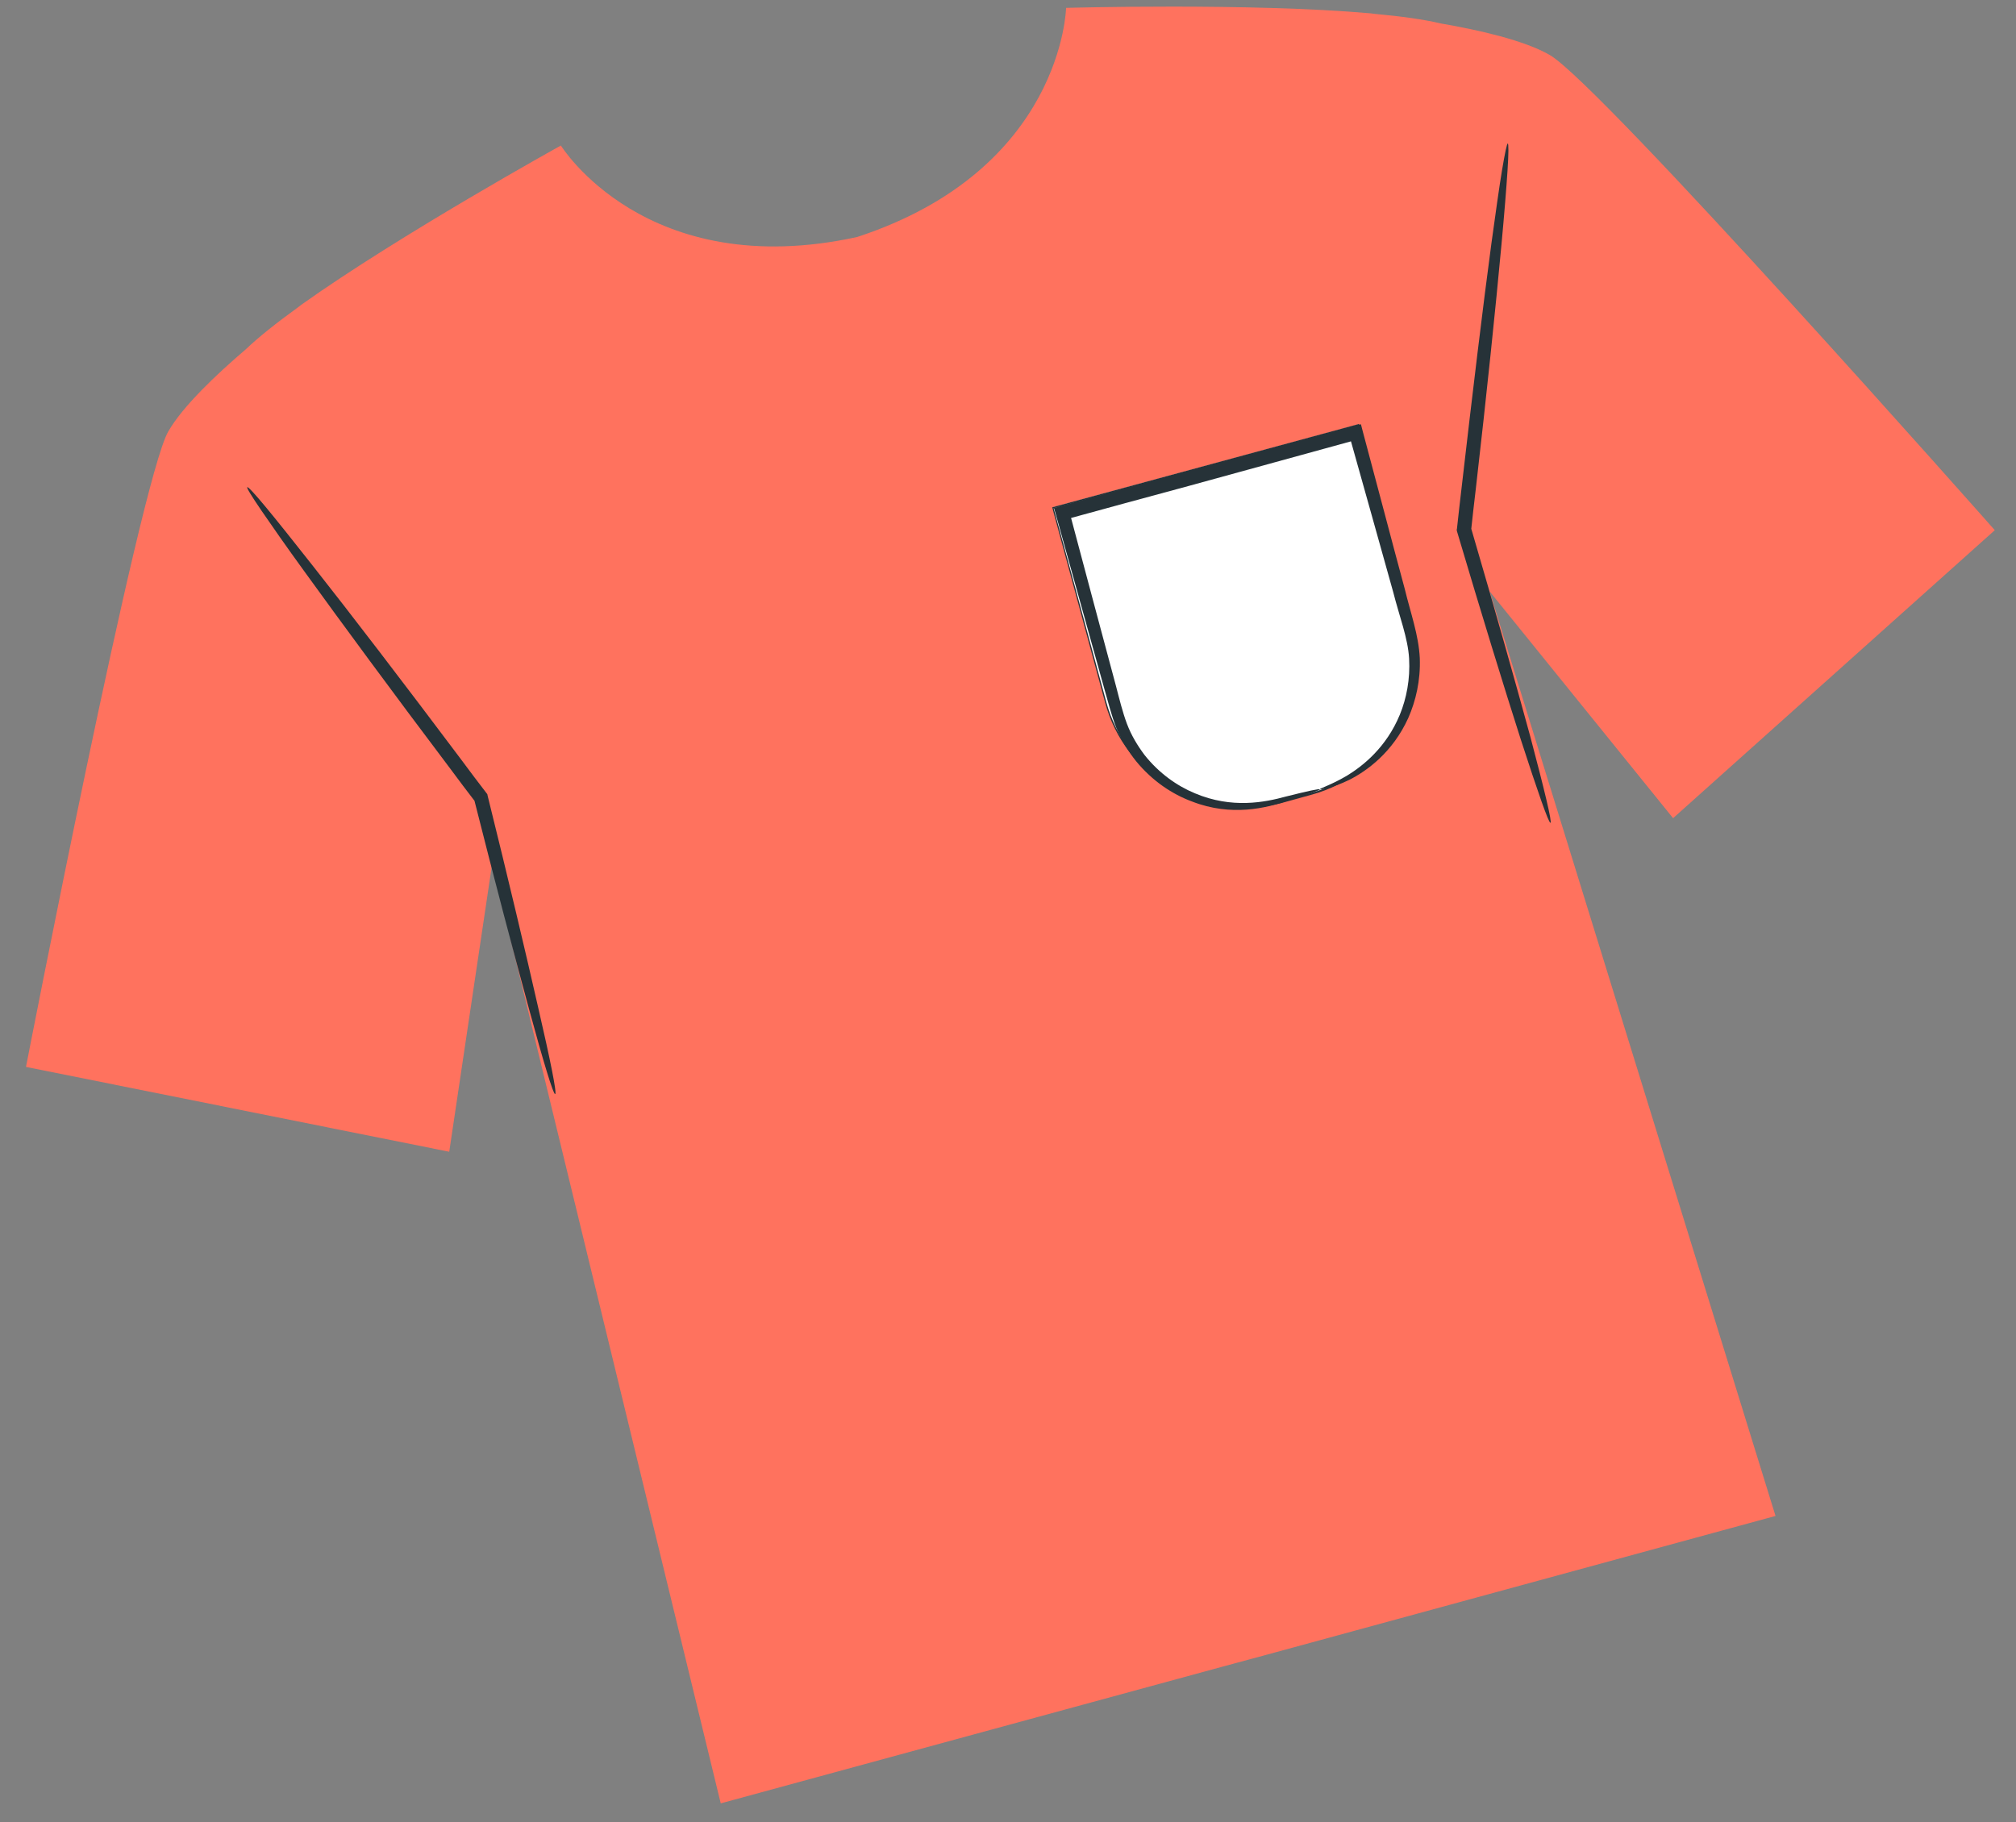 <svg width="73" height="66" viewBox="0 0 73 66" fill="none" xmlns="http://www.w3.org/2000/svg">
<rect x="0" y="0" width="73" height="66" fill="#808080" stroke="none"/>
<path d="M72.232 19.203C72.232 19.203 57.919 3.013 56.112 1.989C55.203 1.466 53.573 1.09 52.173 0.85C51.557 0.703 50.721 0.588 49.802 0.505C49.697 0.494 49.635 0.484 49.635 0.484C45.258 0.097 38.603 0.285 38.603 0.285C38.603 0.285 38.488 6.138 31.039 8.584C23.382 10.256 20.31 5.271 20.31 5.271C20.31 5.271 14.491 8.49 10.908 11.04C10.908 11.04 10.856 11.082 10.772 11.145C10.02 11.688 9.362 12.211 8.902 12.65C7.826 13.569 6.614 14.719 6.092 15.629C5.058 17.437 0.941 38.643 0.941 38.643L16.267 41.716L17.824 31.264L26.098 65.317L44.317 60.352L45.864 59.934L64.292 54.907L53.939 21.419L60.583 29.634L72.232 19.203Z" fill="#FF725E"/>
<path d="M20.101 39.626C20.039 39.647 19.683 38.487 19.161 36.563C18.639 34.651 17.928 31.965 17.166 28.944L17.207 29.038C16.915 28.662 16.612 28.254 16.309 27.847C14.22 25.077 12.36 22.548 11.023 20.698C10.354 19.778 9.832 19.025 9.466 18.492C9.111 17.97 8.923 17.667 8.954 17.646C8.986 17.625 9.226 17.886 9.633 18.377C10.041 18.869 10.615 19.59 11.315 20.478C12.726 22.265 14.637 24.763 16.716 27.533C17.019 27.941 17.322 28.348 17.615 28.725L17.646 28.766L17.657 28.819C18.409 31.85 19.046 34.546 19.485 36.48C19.934 38.424 20.174 39.615 20.101 39.626Z" fill="#263238"/>
<path d="M56.143 29.801C56.081 29.822 55.684 28.683 55.067 26.78C54.461 24.889 53.647 22.244 52.758 19.245L52.748 19.192L52.758 19.14C52.811 18.67 52.863 18.168 52.926 17.656C53.323 14.207 53.699 11.092 54.002 8.835C54.158 7.706 54.284 6.797 54.388 6.17C54.493 5.542 54.566 5.198 54.597 5.198C54.629 5.198 54.629 5.553 54.587 6.19C54.545 6.828 54.472 7.748 54.367 8.877C54.158 11.145 53.834 14.27 53.438 17.719C53.375 18.231 53.323 18.722 53.27 19.203L53.26 19.098C54.138 22.098 54.89 24.763 55.412 26.676C55.924 28.61 56.206 29.78 56.143 29.801Z" fill="#263238"/>
<path d="M47.462 28.756L46.365 29.049C43.617 29.791 40.776 28.171 40.024 25.411L38.112 18.377L49.175 15.378L51.087 22.412C51.85 25.171 50.22 28.014 47.462 28.756Z" fill="white"/>
<path d="M45.007 29.268C44.108 29.268 43.231 29.038 42.437 28.578C41.235 27.888 40.368 26.77 40.013 25.432L38.101 18.377L38.122 18.367L49.206 15.357L49.217 15.378L51.129 22.412C51.881 25.171 50.241 28.035 47.483 28.787L46.386 29.09C45.926 29.205 45.467 29.268 45.007 29.268ZM38.154 18.409L40.055 25.411C40.41 26.739 41.267 27.847 42.458 28.526C43.649 29.205 45.028 29.383 46.354 29.028L47.451 28.725C50.188 27.983 51.808 25.15 51.066 22.422L49.165 15.419L38.154 18.409Z" fill="#263238"/>
<path d="M47.796 28.589C47.786 28.547 48.162 28.453 48.768 28.098C49.353 27.742 50.199 27.073 50.69 25.882C50.93 25.296 51.066 24.596 51.024 23.854C50.983 23.112 50.669 22.318 50.45 21.45C49.969 19.715 49.426 17.802 48.851 15.743L49.154 15.921C47.242 16.444 45.174 17.019 43.032 17.604C41.486 18.022 39.982 18.43 38.54 18.827L38.718 18.513C39.324 20.781 39.888 22.913 40.41 24.847C40.535 25.328 40.65 25.798 40.807 26.216C40.964 26.634 41.194 27.011 41.444 27.345C41.967 28.003 42.614 28.463 43.273 28.735C44.61 29.299 45.801 29.059 46.563 28.85C47.357 28.651 47.786 28.557 47.796 28.589C47.807 28.62 47.389 28.766 46.616 29.007C45.874 29.258 44.599 29.592 43.158 29.028C42.447 28.766 41.727 28.286 41.142 27.575C40.859 27.22 40.609 26.812 40.421 26.363C40.243 25.903 40.128 25.432 39.992 24.962C39.459 23.039 38.864 20.907 38.237 18.649L38.164 18.398L38.415 18.325C39.846 17.928 41.361 17.52 42.907 17.092C45.059 16.506 47.128 15.953 49.039 15.43L49.28 15.367L49.342 15.608C49.896 17.667 50.398 19.6 50.868 21.335C51.077 22.203 51.369 22.997 51.411 23.833C51.442 24.648 51.265 25.39 50.993 26.007C50.429 27.251 49.499 27.92 48.862 28.244C48.538 28.401 48.266 28.495 48.089 28.537C47.901 28.589 47.796 28.599 47.796 28.589Z" fill="#263238"/>
</svg>
